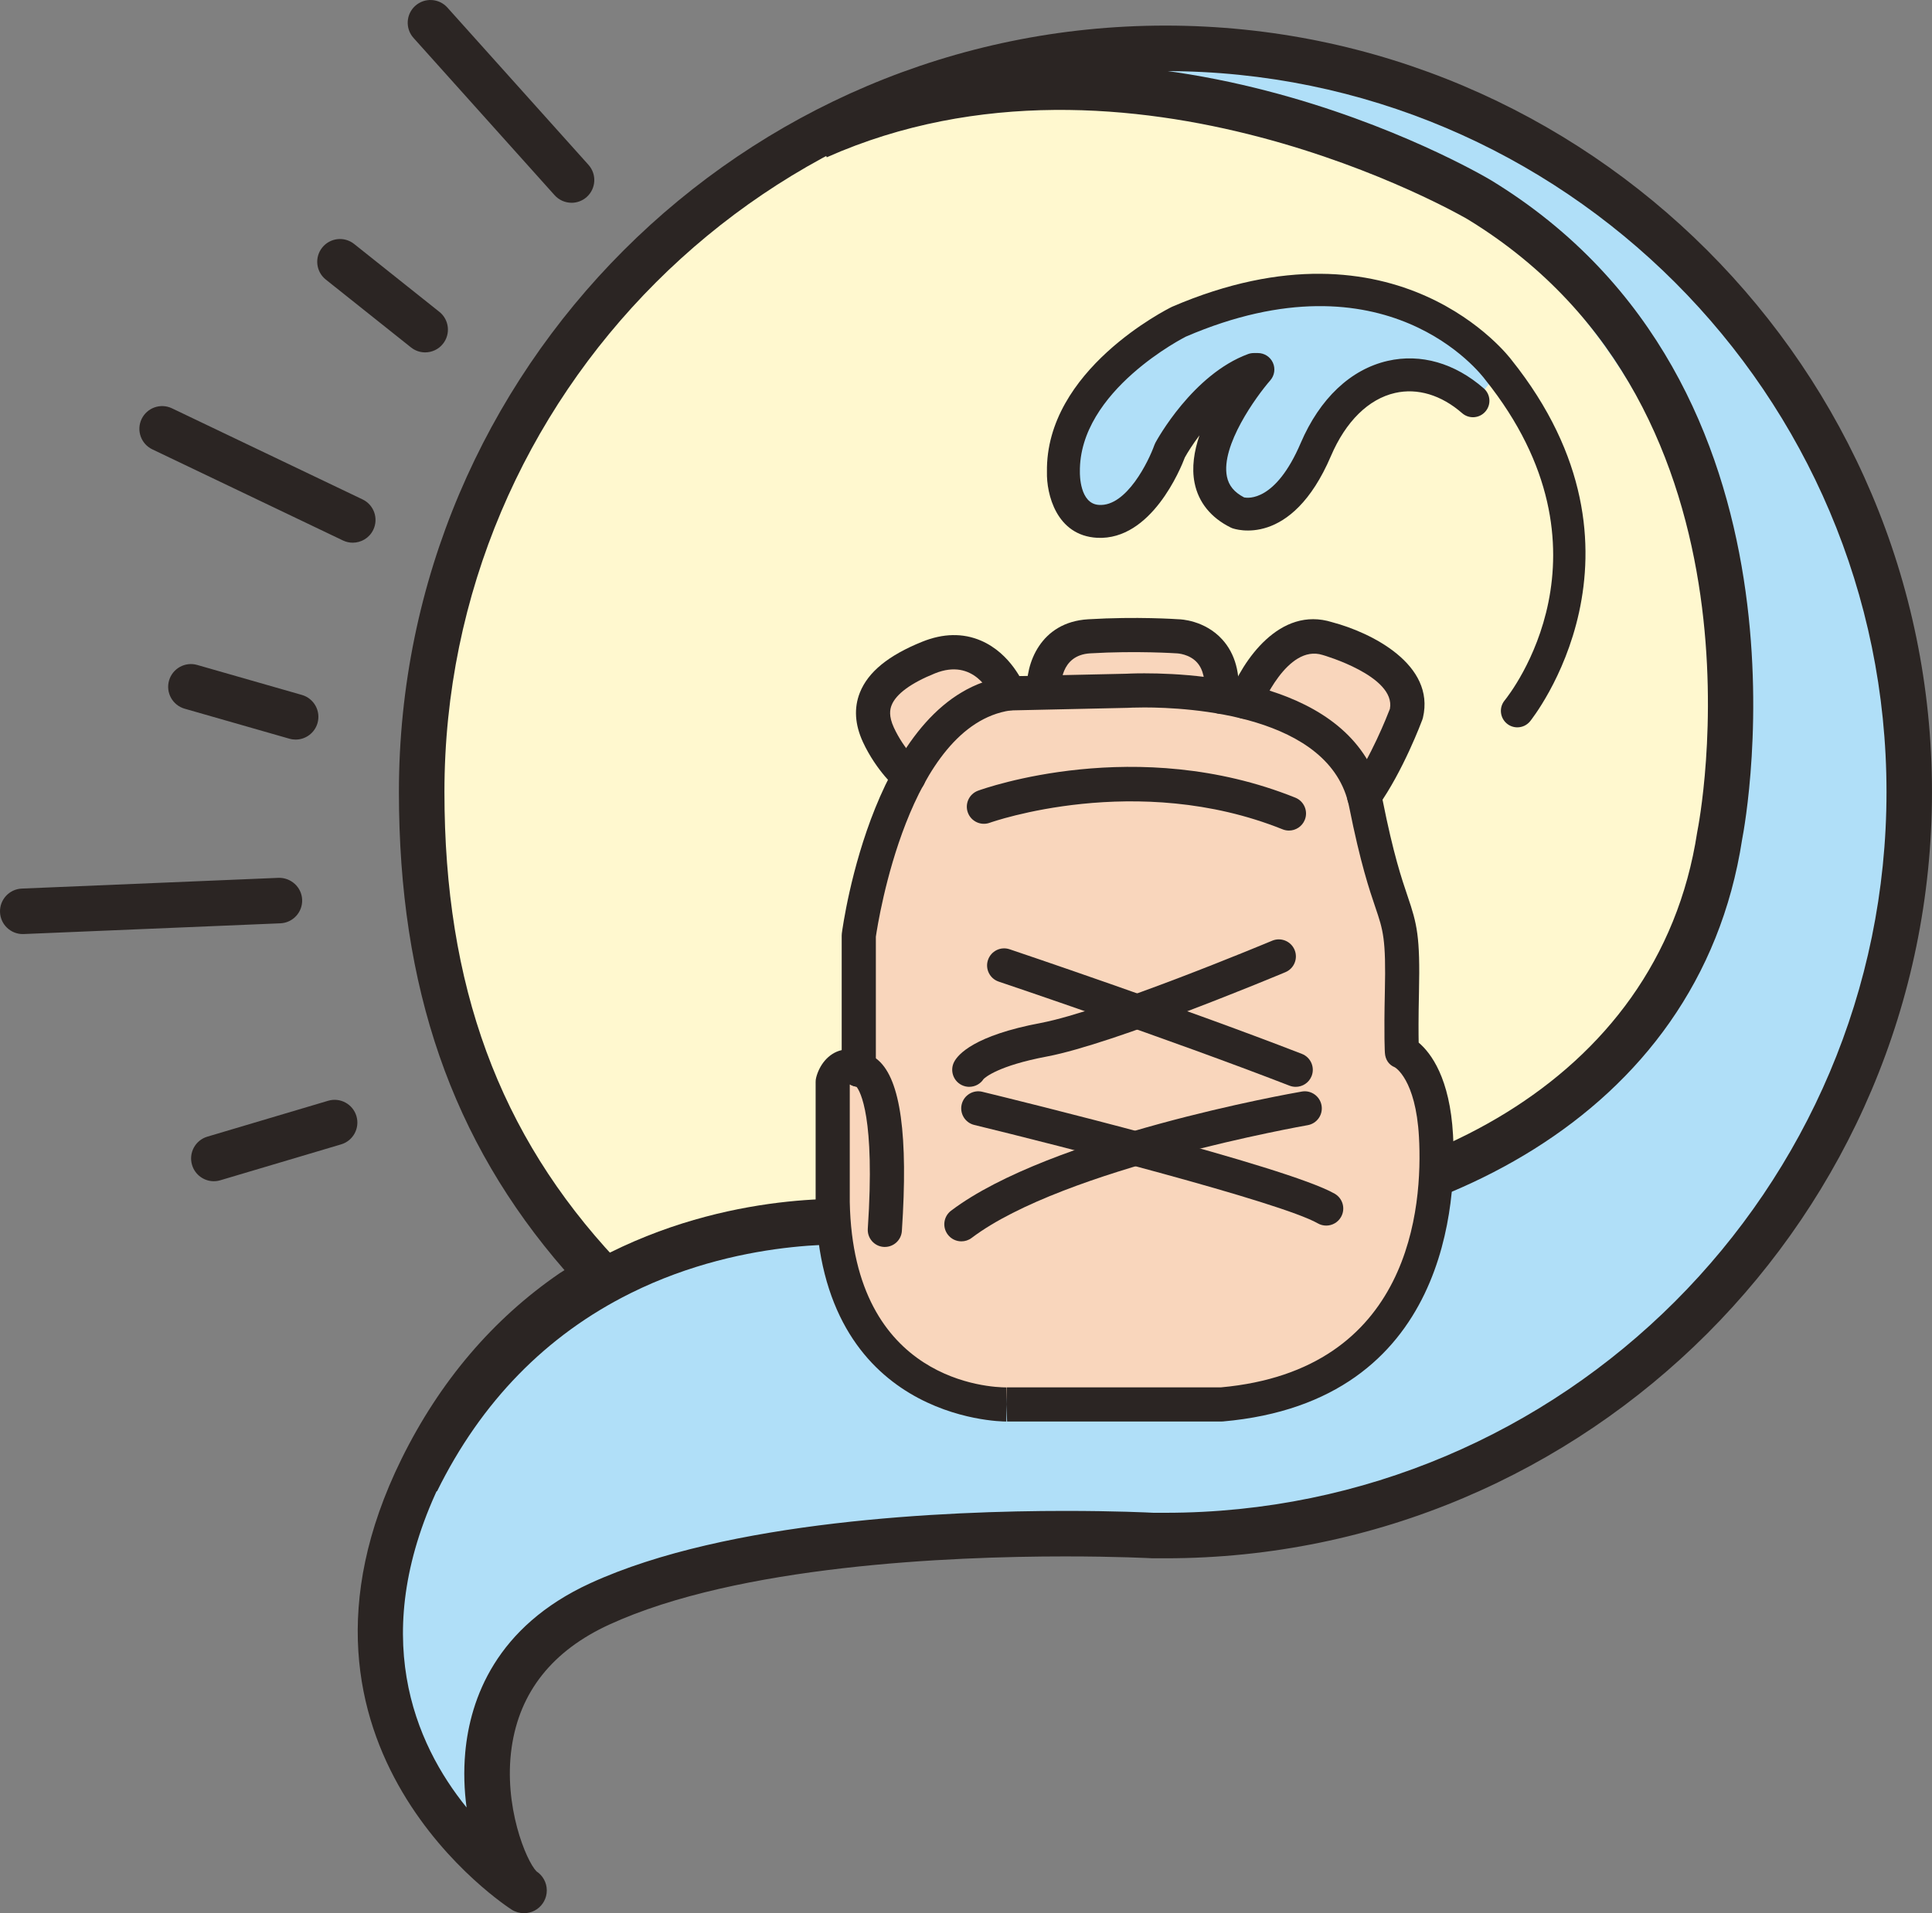 <?xml version="1.0" encoding="UTF-8"?>
<svg xmlns="http://www.w3.org/2000/svg" id="Livello_1" data-name="Livello 1" viewBox="0 0 957.1 948">
  <rect x="0" y="0" width="957.1" height="948" fill="#808080" stroke="none"/>
  <defs>
    <style>
      .cls-1 {
        fill: #b0dff8;
      }

      .cls-1, .cls-2, .cls-3, .cls-4 {
        stroke-width: 0px;
      }

      .cls-2 {
        fill: #fff8cf;
      }

      .cls-3 {
        fill: #2b2523;
      }

      .cls-4 {
        fill: #f9d6bc;
      }
    </style>
  </defs>
  <path class="cls-1" d="m297.63,629.81c-61.65-65.87-88.1-142.01-88.1-239.35,0-203.5,164.96-368.47,368.46-368.47s368.46,164.96,368.46,368.47-164.96,368.45-368.46,368.45h-6.23s-178-18.57-273.06,25.03c-84.59,38.8-52.67,140.93-38.58,150.8,0,0-117.22-73.2-50.53-208.66,20.08-40.78,46.76-68.74,74.68-87.87l13.35-8.41Z"></path>
  <path class="cls-2" d="m307.46,628.54c-63.08-61.8-102.22-147.94-102.22-243.24,0-188.04,152.44-340.47,340.48-340.47s314.04,151.98,314.04,340.01l-14.01,80.28s-80.95,126.7-161.8,112.4c-62.89-11.13-295.41,23.75-315.33,36.69-19.93,12.94-61.16,14.34-61.16,14.34Z"></path>
  <path class="cls-3" d="m259.56,948c-2.07,0-4.17-.56-6.04-1.73-1.26-.79-125.05-80.25-54.68-223.2,18.96-38.51,45.35-69.53,78.43-92.19l2.38-1.5c-55.9-64.28-82.03-139.97-82.03-236.96,0-209.39,170.35-379.74,379.74-379.74s379.73,170.35,379.73,379.74-170.35,379.73-379.73,379.73h-6.23c-.2,0-.41,0-.61-.02-.17-.01-17.11-.91-42.83-.91-56.85,0-161.78,4.39-225.83,33.77-28.17,12.92-44.45,33.41-48.39,60.92-4.15,28.94,7.21,56.19,12.31,61.37,3.07,2.02,5.1,5.49,5.1,9.44,0,1.94-.49,3.76-1.35,5.35-.17.32-.36.63-.56.93-2.15,3.25-5.75,5.01-9.41,5.01ZM577.36,35.23c-196.96,0-357.19,160.24-357.19,357.19,0,96.04,27.03,169.64,85.05,231.64,2.3,2.46,3.38,5.81,2.95,9.15-.43,3.34-2.33,6.3-5.17,8.1l-13.35,8.41c-29.48,20.2-53.34,48.31-70.57,83.31-37.69,76.56-13.4,131.17,12.06,162.6-1.17-8.64-1.51-17.86-.66-27.26,2.39-26.4,15.08-62.37,61.97-83.88,67.95-31.16,176.55-35.82,235.24-35.82,24.76,0,41.22.8,43.74.93h5.94c196.95,0,357.19-160.23,357.19-357.18S774.32,35.23,577.36,35.23Z"></path>
  <path class="cls-3" d="m174.76,268.91c-1.63,0-3.29-.35-4.86-1.1l-94.44-45.15c-5.62-2.69-7.99-9.42-5.31-15.03s9.42-7.99,15.03-5.31l94.44,45.15c5.62,2.69,7.99,9.42,5.31,15.03-1.93,4.05-5.97,6.41-10.18,6.41Z"></path>
  <path class="cls-3" d="m146.46,366.47c-1.03,0-2.07-.14-3.11-.44l-51.87-14.86c-5.99-1.72-9.45-7.96-7.74-13.95,1.72-5.99,7.97-9.45,13.95-7.73l51.87,14.86c5.99,1.72,9.45,7.96,7.74,13.94-1.42,4.95-5.93,8.18-10.83,8.18Z"></path>
  <path class="cls-3" d="m11.27,462.84c-6.01,0-11-4.74-11.26-10.8-.26-6.22,4.57-11.48,10.79-11.74l127.15-5.32c6.12-.2,11.47,4.57,11.73,10.79.26,6.22-4.57,11.48-10.79,11.74l-127.15,5.32c-.16,0-.32.01-.48.01Z"></path>
  <path class="cls-3" d="m105.94,585.31c-4.86,0-9.35-3.17-10.8-8.07-1.78-5.97,1.62-12.25,7.59-14.02l59.82-17.78c5.95-1.77,12.24,1.62,14.02,7.59,1.78,5.97-1.62,12.25-7.59,14.02l-59.82,17.78c-1.07.32-2.15.47-3.22.47Z"></path>
  <path class="cls-3" d="m283.14,100.47c-3.09,0-6.17-1.27-8.4-3.75L204.86,18.8c-4.16-4.64-3.77-11.76.86-15.92,4.64-4.15,11.76-3.77,15.92.87l69.89,77.93c4.16,4.64,3.77,11.76-.86,15.92-2.15,1.93-4.84,2.88-7.53,2.88Z"></path>
  <path class="cls-3" d="m210.62,174.61c-2.46,0-4.94-.8-7.02-2.46l-42.2-33.62c-4.87-3.88-5.67-10.97-1.79-15.84,3.88-4.87,10.97-5.68,15.84-1.79l42.2,33.62c4.87,3.88,5.67,10.97,1.79,15.84-2.23,2.8-5.51,4.25-8.83,4.25Z"></path>
  <g>
    <path class="cls-3" d="m578.48,618.04l-148.45-.97.15-22.55,148.38.97c116.56,0,242.89-56.63,262.22-183.13l.11-.61c.43-2.07,41.44-208.38-113.85-303.11-1.55-.91-167.25-97.39-317.47-30.7l-9.15-20.61c161.02-71.48,331.09,27.74,338.25,32,165.88,101.18,126.37,316.37,124.36,326.68-21.48,139.55-158.36,202.03-284.55,202.03Z"></path>
    <path class="cls-3" d="m216.49,738.97l-20.23-9.96c24.07-48.89,59.75-85.36,106.04-108.4,64.61-32.14,126.34-26.29,128.95-26.01l-2.29,22.43c-.56-.04-58.07-5.35-116.61,23.78-41.77,20.78-74.02,53.81-95.86,98.17Z"></path>
  </g>
  <path class="cls-3" d="m665.83,374.48c-.4,0-.8-.04-1.2-.13-3.04-.66-4.97-3.66-4.31-6.71.7-3.26,7.34-31.7,24.39-29.46,3.09.42,5.25,3.26,4.83,6.34-.42,3.09-3.23,5.23-6.34,4.83-4.44-.69-9.9,11.64-11.86,20.68-.57,2.64-2.91,4.44-5.5,4.44Z"></path>
  <path class="cls-1" d="m746.27,179.55s-52.77-72.41-163.82-24.66c0,0-60.28,29.6-59.57,77.51,0,0-.62,24.21,17.82,25.19,23.57,1.26,36.87-36.38,36.87-36.38,0,0,17.37-32.2,43.11-41.67h2.13s-48.02,54.95-10.25,73.63c0,0,22.53,8.36,39.99-32.45,17.46-40.81,53.42-48.99,80.77-25.09"></path>
  <path class="cls-3" d="m751.68,360.41c-1.82,0-3.66-.61-5.18-1.86-3.47-2.87-3.97-8-1.11-11.48,2.54-3.13,58.51-73.77-9.58-158.89-2.14-2.89-48.93-64.14-148.35-21.37-.15.08-53.09,26.7-52.49,67.11-.01.93-.15,15.76,9.46,16.27,13.68.92,24.63-21.73,27.44-29.65.14-.39.31-.79.51-1.15.74-1.38,18.52-33.87,45.91-43.95.91-.33,1.86-.5,2.82-.5h2.05c3.2,0,6.1,1.87,7.42,4.78,1.32,2.91.82,6.33-1.28,8.74-7.02,8.05-24.56,32.31-21.5,47.65.9,4.5,3.61,7.81,8.54,10.38,1.92.37,15.56,2.16,28-26.91,9.46-22.11,24.78-36.59,43.15-40.77,16.35-3.73,33.24,1.12,47.57,13.65,3.39,2.96,3.74,8.11.77,11.49-2.96,3.4-8.11,3.74-11.5.78-10.3-9-22.1-12.56-33.22-10.02-13.15,2.99-24.44,14.1-31.79,31.29-19.66,45.95-47.7,36.15-48.89,35.72-.26-.09-.52-.21-.78-.34-9.76-4.83-15.94-12.47-17.86-22.1-1.52-7.61-.23-15.77,2.43-23.57-3.29,4.36-5.78,8.31-7.24,10.94-2.08,5.55-16.63,41.18-43.43,39.84-20.33-1.09-25.17-21.82-24.9-32.64-.75-50.45,59.42-80.58,61.98-81.84,112.11-48.22,167.57,25.53,168.12,26.28,76.4,95.49,9.89,178.33,9.21,179.16-1.61,1.95-3.94,2.96-6.29,2.96Z"></path>
  <g>
    <g>
      <g>
        <path class="cls-4" d="m557.38,338.7s106.12-6.65,118.6,55.84c13.1,65.62,18.98,45.86,17.91,93.51-.51,22.71,0,29.84,0,29.84,0,0,14.92,5.97,16.91,41.78,1.99,35.82-4.97,124.36-106.44,133.3h-106.44s-84.56,1.99-86.55-100.48v-59.69s2.99-11.94,12.93-5.97v-66.65s14.74-112.11,74.61-120.22l58.48-1.28Z"></path>
        <path class="cls-4" d="m616,344.12s15.31-39.38,40.72-31.41c0,0,45.33,11.96,39.35,37.36,0,0-8.95,24.16-20.91,40.98"></path>
        <path class="cls-4" d="m498.9,339.97s-11.55-29.25-39.94-17.8c-28.39,11.46-30.88,25.41-24.91,38.36,5.98,12.95,15.08,20.78,15.08,20.78"></path>
        <path class="cls-4" d="m516.25,338.5s-1.49-25.43,22.42-26.85c23.91-1.42,43.83,0,43.83,0,0,0,24.54.21,21.73,30.03"></path>
      </g>
      <path class="cls-3" d="m638.54,411.55c-1.05,0-2.11-.19-3.15-.61-72.32-29.02-144.36-3.51-145.08-3.25-4.39,1.6-9.24-.67-10.84-5.05-1.6-4.39.66-9.23,5.04-10.84,3.18-1.15,78.68-28.09,157.18,3.45,4.33,1.74,6.44,6.66,4.7,10.99-1.33,3.3-4.5,5.31-7.85,5.31Z"></path>
      <path class="cls-3" d="m438.35,617.88c-.19,0-.38,0-.58-.02-4.66-.31-8.18-4.35-7.87-9.01,3.72-55.44-3.82-68.18-5.61-70.37-3.47-.46-6.43-3.07-7.17-6.69-.93-4.58,2.02-9.05,6.6-9.98,1.38-.28,6.3-.86,11.37,3.57,11.04,9.65,14.86,37.33,11.69,84.6-.3,4.46-4.02,7.89-8.43,7.89Z"></path>
      <path class="cls-3" d="m641.89,538.54c-1.02,0-2.05-.18-3.06-.57-59.9-23.24-143.24-51.29-144.07-51.57-4.43-1.49-6.81-6.28-5.32-10.71,1.49-4.43,6.27-6.82,10.71-5.32.84.28,84.53,28.45,144.8,51.84,4.35,1.69,6.52,6.59,4.83,10.94-1.3,3.35-4.5,5.39-7.89,5.39Z"></path>
      <path class="cls-3" d="m480.17,538.54c-1.29,0-2.6-.3-3.83-.92-4.16-2.12-5.82-7.21-3.7-11.37,1.91-3.75,9.92-13.14,42.97-19.37,31.29-5.9,113.82-40.41,114.64-40.76,4.3-1.79,9.26.23,11.07,4.53,1.81,4.31-.22,9.27-4.53,11.07-3.46,1.45-85.01,35.55-118.05,41.77-24.33,4.59-30.74,10.44-31.49,11.2-1.59,2.46-4.3,3.84-7.09,3.84Z"></path>
      <path class="cls-3" d="m656.99,607.29c-1.42,0-2.87-.36-4.19-1.12-18.33-10.49-129.05-38.75-170.16-48.75-4.54-1.1-7.32-5.68-6.22-10.21,1.11-4.54,5.68-7.33,10.21-6.22,15.37,3.74,150.82,36.92,174.56,50.5,4.05,2.32,5.46,7.49,3.14,11.54-1.56,2.73-4.41,4.26-7.35,4.26Z"></path>
      <path class="cls-3" d="m476.27,615.1c-2.56,0-5.09-1.16-6.75-3.36-2.82-3.73-2.08-9.03,1.65-11.84,49.03-37.06,168.67-58.15,173.74-59.02,4.58-.82,8.98,2.28,9.78,6.88.8,4.6-2.28,8.98-6.89,9.78-1.2.21-120.67,21.27-166.44,55.85-1.52,1.16-3.32,1.71-5.09,1.71Z"></path>
    </g>
    <g>
      <path class="cls-3" d="m498.55,704.39c-3.77,0-92.41-1.23-94.49-108.59v-59.74c0-.69.08-1.38.25-2.05,1.51-6.05,5.92-12.14,12.66-13.67v-56.76c0-.37.02-.74.07-1.1.64-4.83,16.31-118.42,81.71-127.28.31-.04.63-.07.95-.08l58.34-1.28s3.42-.2,8.91-.2c31.7,0,106.66,6.11,117.97,62.74,5.4,27.1,9.47,39.05,12.43,47.79,4.65,13.68,6.22,19.81,5.6,47.39-.29,13.07-.24,20.89-.15,25.06,6.11,5.18,15.46,17.62,17.02,45.77,1.71,30.79-1.45,132.02-113.94,141.95-.25.02-.5.03-.74.03h-106.24l-.34-8.45.17-8.46h106.04c94.35-8.53,100.09-89.63,98.17-124.13-1.59-28.63-11.87-34.43-11.97-34.48-3.01-1.21-4.67-3.84-4.9-7.07-.02-.31-.53-7.78-.02-30.59.59-26-.85-30.24-4.7-41.58-2.94-8.65-7.38-21.73-13.01-49.91-9.1-45.6-79.9-49.15-101.38-49.15-5,0-8.04.18-8.18.19l-58.2,1.28c-50.37,7.38-65.53,104.18-66.69,112.15v65.93c0,3.04-1.64,5.86-4.29,7.36-2.65,1.5-5.9,1.46-8.52-.11-.01,0-.02-.01-.04-.02-.02.05-.05.1-.07.15v58.16c1.73,89.26,69.83,91.84,77.58,91.84v16.91Z"></path>
      <path class="cls-3" d="m675.8,403.01c-1.7,0-3.41-.51-4.89-1.57-3.8-2.7-4.7-7.98-1.99-11.79,10.21-14.35,18.27-34.84,19.63-38.39,3.1-16.24-32.95-26.61-33.31-26.71-17.68-5.58-30.46,25.92-30.59,26.24-1.69,4.35-6.58,6.51-10.94,4.82-4.35-1.7-6.51-6.6-4.82-10.94,6.73-17.35,25.06-44.53,51.05-36.36,19.39,5.1,51.18,20.95,44.98,47.29-.08.34-.18.67-.3,1-.38,1.03-9.46,25.37-21.91,42.87-1.65,2.32-4.25,3.55-6.9,3.55Z"></path>
      <path class="cls-3" d="m450.21,393.3c-1.95,0-3.91-.67-5.51-2.04-.43-.37-10.56-9.18-17.23-23.61-3.99-8.66-4.5-16.88-1.5-24.44,4.06-10.23,14.16-18.48,30.88-25.22,10.38-4.19,20.18-4.38,29.11-.55,14.84,6.38,21.12,21.35,21.78,23.04,1.71,4.34-.42,9.25-4.76,10.97-4.32,1.71-9.22-.4-10.95-4.72-1.45-3.55-9.64-20.8-28.85-13.07-11.86,4.78-19.29,10.24-21.48,15.77-.8,2-1.54,5.33,1.13,11.12,5.06,10.95,12.82,17.8,12.89,17.87,3.54,3.04,3.95,8.38.9,11.92-1.67,1.95-4.04,2.94-6.42,2.94Z"></path>
      <path class="cls-3" d="m605.03,353.74c-.27,0-.53-.01-.8-.04-4.65-.44-8.06-4.56-7.63-9.21.69-7.36-.52-12.82-3.62-16.25-3.76-4.17-9.67-4.48-9.73-4.48-.72-.03-20.19-1.38-43.18-.02-15,.89-14.53,16.13-14.43,17.86.27,4.66-3.28,8.67-7.95,8.93-4.63.3-8.67-3.28-8.94-7.94-.8-13.59,6.61-34.32,30.31-35.73,24.14-1.45,44.02-.06,44.86,0,.66-.02,12.89.38,21.61,10.04,6.4,7.09,9.06,16.9,7.9,29.17-.41,4.38-4.1,7.66-8.41,7.66Z"></path>
    </g>
  </g>
</svg>

